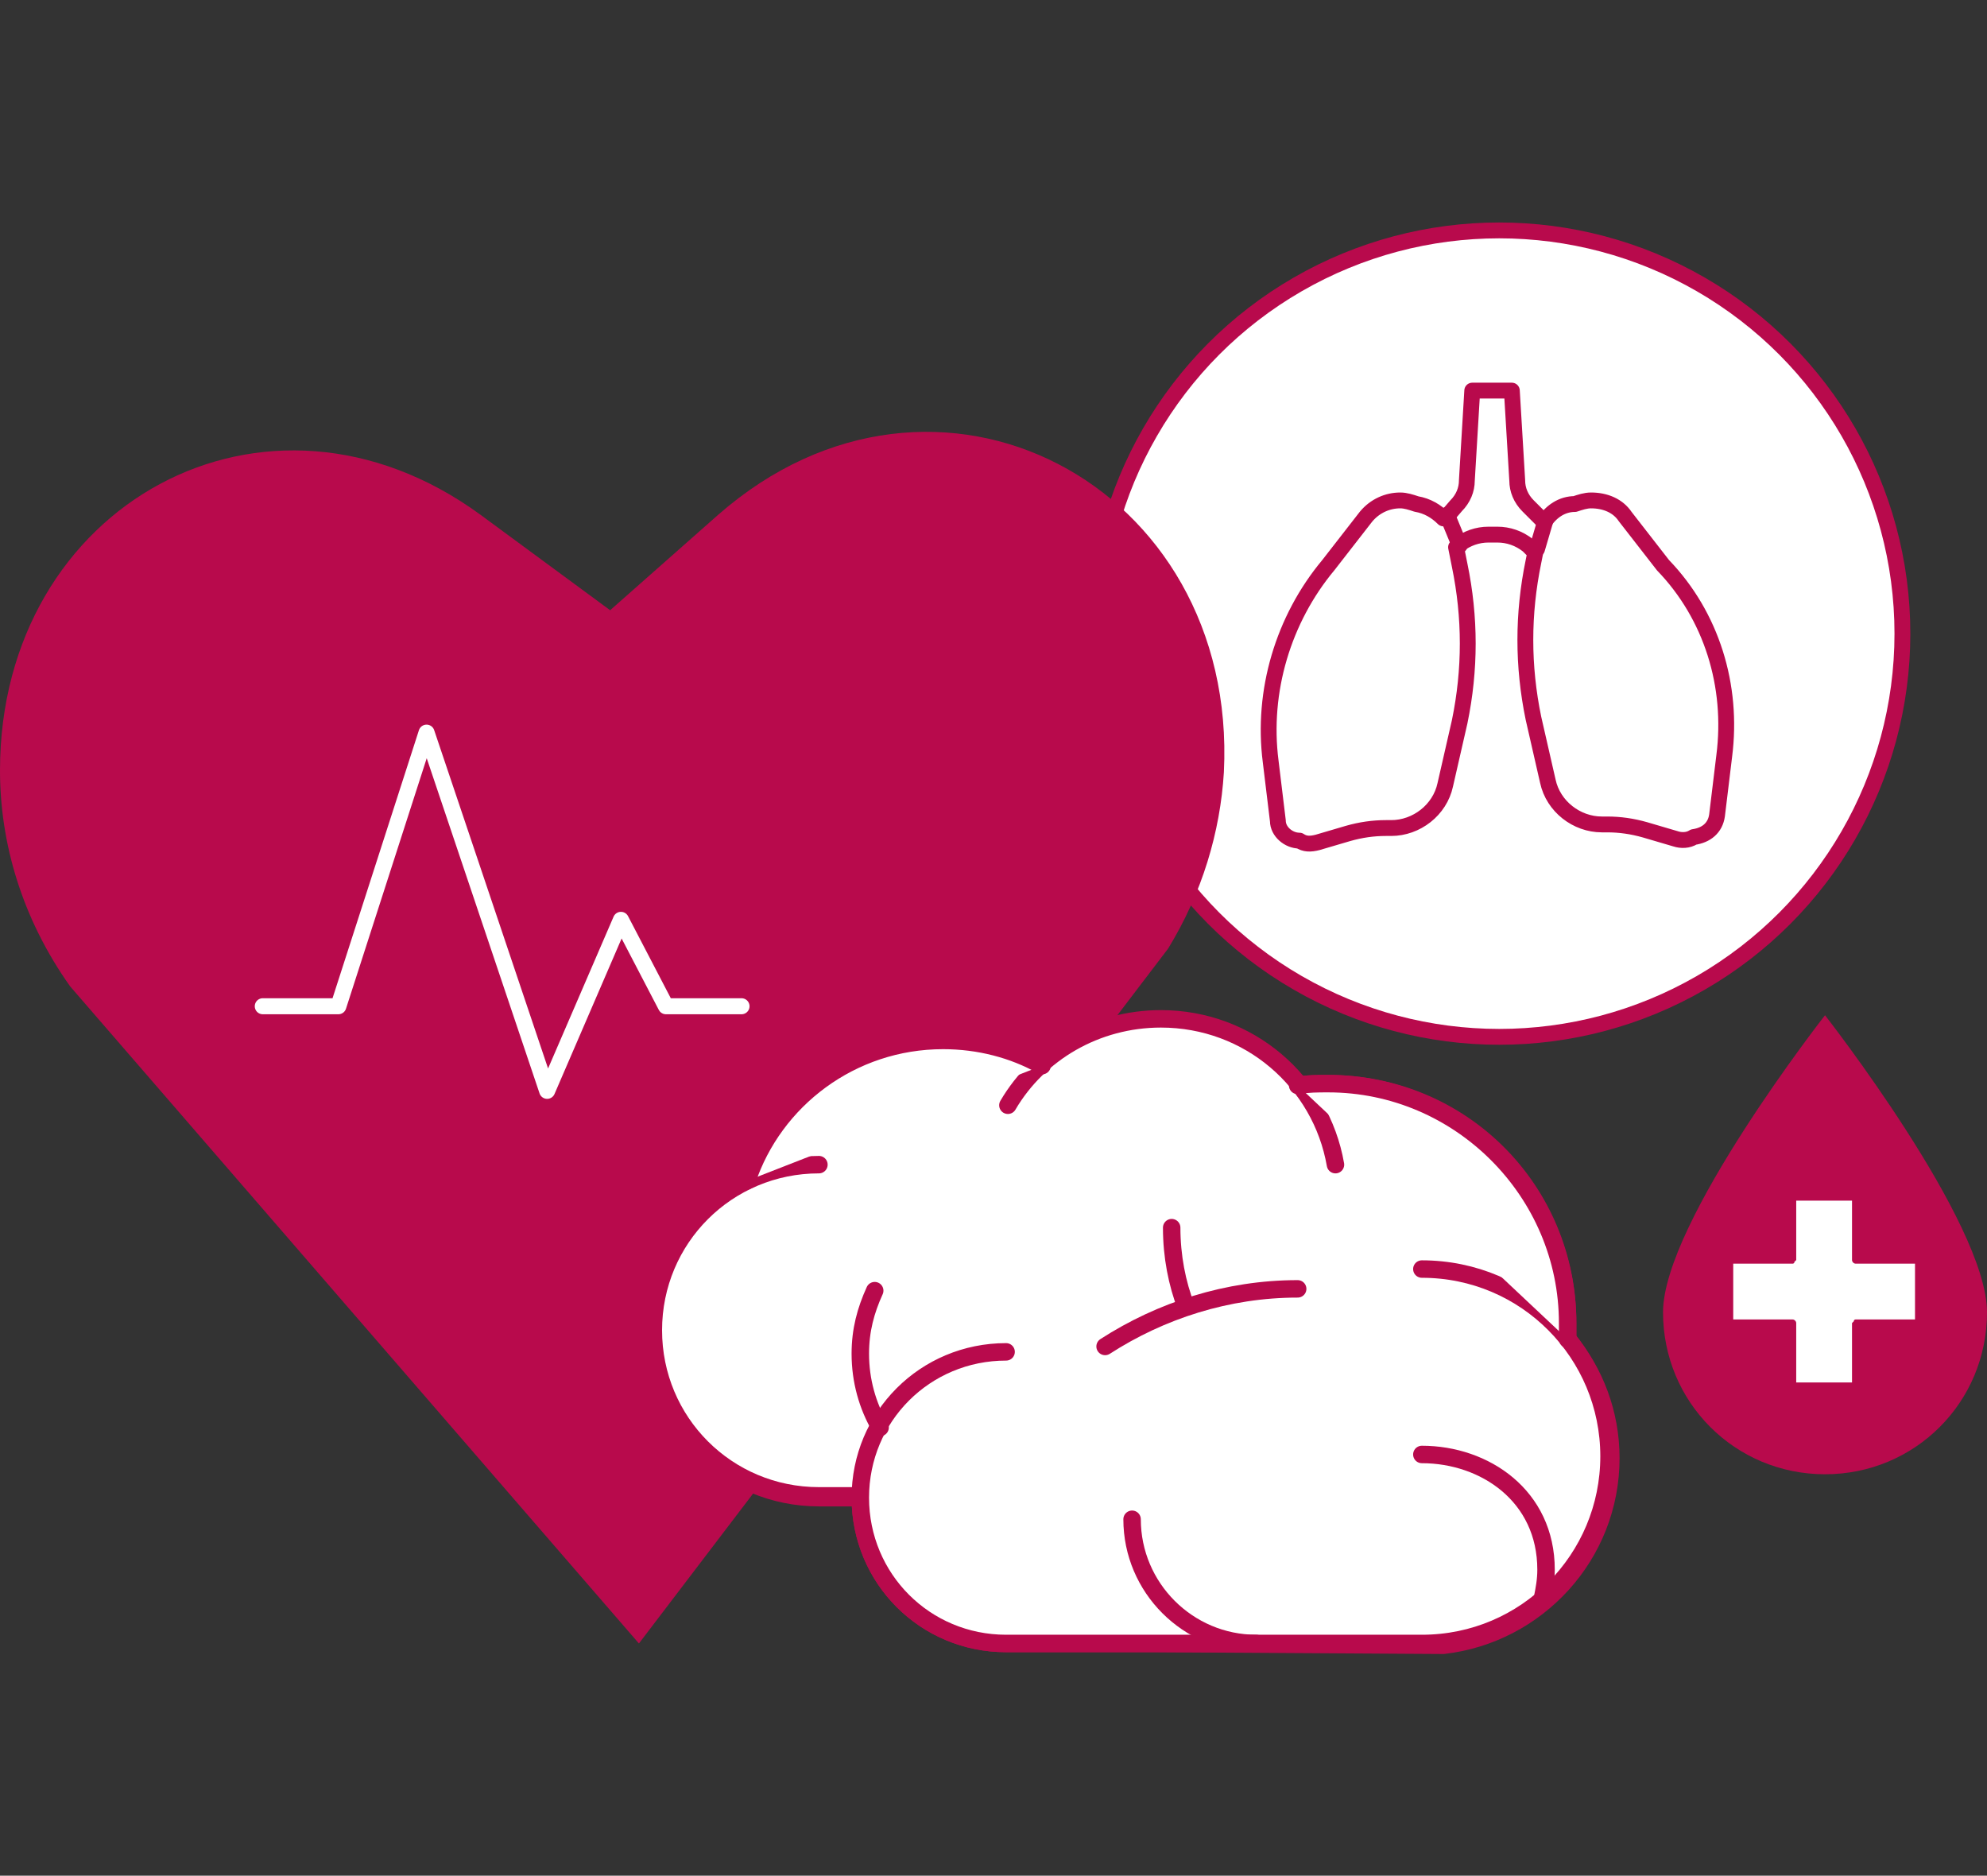 <?xml version="1.0" encoding="utf-8"?>
<!-- Generator: Adobe Illustrator 27.4.1, SVG Export Plug-In . SVG Version: 6.00 Build 0)  -->
<svg version="1.1" id="Layer_1" xmlns="http://www.w3.org/2000/svg" xmlns:xlink="http://www.w3.org/1999/xlink" x="0px" y="0px"
	 viewBox="0 0 110.4 104.2" style="enable-background:new 0 0 110.4 104.2;" xml:space="preserve">
<rect x="0" y="0" width="110.4" height="104.2" fill="#333333" stroke="none"/>
<style type="text/css">
	.st0{display:none;}
	.st1{display:inline;fill:#B80A4C;}
	.st2{display:inline;fill:#FFFFFF;}
	.st3{display:inline;fill:#FFFFFF;stroke:#B80A4C;stroke-width:1.06;stroke-linecap:round;stroke-linejoin:round;}
	.st4{display:inline;fill:none;stroke:#B80A4C;stroke-width:1.06;stroke-linecap:round;stroke-linejoin:round;}
	.st5{display:inline;fill:none;stroke:#B80A4C;stroke-width:0.88;stroke-linecap:round;stroke-linejoin:round;}
	.st6{display:inline;fill:#FFFFFF;stroke:#B80A4C;stroke-width:0.88;}
	.st7{display:inline;fill:#FFFFFF;stroke:#B80A4C;stroke-width:0.88;stroke-linecap:round;stroke-linejoin:round;}
	.st8{display:inline;fill:none;stroke:#FFFFFF;stroke-width:0.88;stroke-linecap:round;stroke-linejoin:round;}
	.st9{display:inline;}
	.st10{fill:#FFFFFF;stroke:#B80A4C;stroke-width:0.74;}
	.st11{fill:#B80A4C;stroke:#FFFFFF;stroke-width:0.74;}
	.st12{fill:none;stroke:#FFFFFF;stroke-width:0.74;}
	.st13{display:inline;fill:#FFFFFF;stroke:#FFFFFF;stroke-width:0.75;stroke-linecap:round;stroke-linejoin:round;}
	.st14{display:inline;fill:none;stroke:#B80A4C;stroke-linecap:round;stroke-linejoin:round;}
	.st15{display:inline;fill:#FFFFFF;stroke:#B80A4C;stroke-linecap:round;stroke-linejoin:round;}
	.st16{fill:#FFFFFF;stroke:#B80A4C;stroke-width:0.88;stroke-linecap:round;stroke-linejoin:round;}
	.st17{fill:none;stroke:#B80A4C;stroke-width:0.88;stroke-linecap:round;stroke-linejoin:round;}
	.st18{fill:#B80A4C;}
	.st19{fill:none;stroke:#FFFFFF;stroke-width:0.89;stroke-linecap:round;stroke-linejoin:round;}
	.st20{fill:#FFFFFF;stroke:#B80A4C;stroke-width:0.97;stroke-linecap:round;stroke-linejoin:round;}
	.st21{fill:#FFFFFF;}
	.st22{display:inline;fill:#FFFFFF;stroke:#F63D39;stroke-width:0.99;stroke-miterlimit:10;}
	.st23{display:inline;fill:none;}
	.st24{display:inline;fill:#FFFFFF;stroke:#B80A4C;stroke-width:0.99;stroke-linecap:round;stroke-linejoin:round;}
	.st25{display:inline;fill:#B80A4C;stroke:#B80A4C;stroke-linecap:round;stroke-linejoin:round;}
</style>
<g class="st0">
	<path class="st1" d="M66.3,65.5l3.1,10H57.9v16.4c0,3.2-2.9,5.8-6.3,5.1c-2.4-0.5-4.1-2.8-4.1-5.3V75.5h-9.2l3.9-40.8
		c0.2-3.3,3-5.8,6.3-5.8c2.1,0,4,0.7,5.6,1.9c1.6,1.2,2.7,3,3.2,5l1.4,4.5c7.5,0.2,13.5,6.4,13.5,13.9C72.1,58.9,69.8,63,66.3,65.5
		L66.3,65.5z"/>
	<path class="st1" d="M42.2,16.5c-1.3-5.7,3.7-10.6,9.3-9.4c2.9,0.6,5.2,2.9,5.8,5.8c1.3,5.7-3.7,10.6-9.3,9.4
		C45.1,21.7,42.8,19.4,42.2,16.5z"/>
	<circle class="st2" cx="58.6" cy="54.4" r="8.6"/>
	<path class="st1" d="M58.7,58.2L58.7,58.2L55.1,54c-0.3-0.4-0.4-0.9-0.4-1.4c0-1.7,1.8-2.6,3.1-1.6l0.8,0.6l0.7-0.6
		c1.4-1.2,3.3-0.1,3.2,1.7c0,0.4-0.1,0.8-0.4,1.1L58.7,58.2L58.7,58.2z"/>
</g>
<g class="st0">
	<polyline class="st3" points="38.5,84.2 26,90.2 28.4,83.7 	"/>
	<path class="st3" d="M48.1,84.2L34,83.9c-7.7-0.1-13.8-6.5-13.7-14.2l-4-0.1C7.6,69.5,0.6,62.3,0.7,53.5c0.1-6.3,3.9-11.7,9.3-14.2
		c2.8-7.8,10.3-13.3,19.1-13.2c3.4,0.1,6.7,1,9.5,2.6c3.1-2.7,7.1-4.3,11.5-4.2c5.2,0.1,9.9,2.6,12.9,6.4c0.9-0.1,1.9-0.1,2.9-0.1
		C78.5,31,88.6,41.4,88.3,54.1c0,0.5,0,1.1-0.1,1.6c2.5,3.1,3.9,7.1,3.8,11.4c-0.2,9.3-7.4,16.8-16.4,17.5L48.1,84.2L48.1,84.2z"/>
	<path class="st4" d="M17,37.8C8.2,37.7,0.9,44.7,0.7,53.5c-0.2,8.8,6.8,16,15.6,16.2l4,0.1"/>
	<path class="st4" d="M66.4,38.7c-1.2-7.9-8.1-14.1-16.4-14.2c-6.2-0.1-11.7,3.1-14.7,8.1"/>
	<path class="st4" d="M74.5,48.8c9.9,0.2,17.8,8.3,17.6,18.2c-0.2,9.9-8.3,17.8-18.2,17.6L34,83.9c-7.7-0.1-13.8-6.5-13.7-14.2
		s6.5-13.8,14.2-13.7"/>
	<path class="st4" d="M88.2,55.7c0.1-0.5,0.1-1.1,0.1-1.6c0.2-12.6-9.8-23.1-22.5-23.3c-1,0-1.9,0-2.9,0.1"/>
	<path class="st4" d="M57.9,84.4c-6.6-0.1-11.8-5.6-11.7-12.2"/>
	<path class="st4" d="M22.1,49.9c-0.9,1.8-1.4,3.8-1.5,5.9c-0.1,2.6,0.6,4.9,1.8,7"/>
	<path class="st4" d="M44,55.7c5.4-3.3,11.7-5.2,18.5-5.1"/>
	<path class="st4" d="M50.7,44.4c-0.1,2.7,0.4,5.3,1.3,7.7"/>
	<path class="st4" d="M85.5,80.6c0.2-0.8,0.4-1.8,0.4-2.7c0.1-7-5.7-11.1-11.7-11.2"/>
	<path class="st4" d="M38.6,28.7c-2.8-1.6-6-2.5-9.5-2.6c-8.8-0.2-16.3,5.4-19.1,13.2"/>
	<path class="st1" d="M94.2,44.8L94.2,44.8L80,27.7c-1.2-1.8-1.7-3.7-1.7-5.6c0.1-6.8,7-10.4,12.4-6.3l3.3,2.5l2.8-2.4
		c5.6-4.8,13.3-0.5,12.8,6.8c-0.1,1.5-0.6,3.1-1.5,4.5L94.2,44.8L94.2,44.8z"/>
	<path class="st2" d="M98.9,26.9L98.8,30L95.6,30c0,0-0.1,0-0.1,0s-0.1,0.1-0.1,0.1l-0.1,3.3l-3.1-0.1l0.1-3.3
		c0-0.1-0.1-0.2-0.2-0.2l-3.3-0.1l0.1-3.1l3.3,0.1c0,0,0.1,0,0.1,0s0.1-0.1,0.1-0.1l0.1-3.3l3.1,0.1l-0.1,3.3c0,0.1,0.1,0.2,0.2,0.2
		L98.9,26.9z"/>
</g>
<g class="st0">
	<path class="st5" d="M91.1,6.7v2.3c0,2.6-2.2,4.6-4.9,4.6l0,0c-2.7,0-4.9-2.1-4.9-4.6V6.7H66.4c-4.1,0-7.4,3.1-7.4,7v78"/>
	<line class="st5" x1="86.7" y1="23" x2="86.7" y2="13.7"/>
	<line class="st5" x1="87" y1="46.2" x2="87" y2="91.7"/>
	<path class="st6" d="M78.2,23h17.6c1.6,0,2.8,1.3,2.8,2.8v16c0,4.7-3.8,8.4-8.4,8.4h-6.3c-4.6,0-8.4-3.8-8.4-8.4v-16
		C75.4,24.3,76.6,23,78.2,23L78.2,23z"/>
	<path class="st1" d="M98.3,34v8.3c0,4.6-3.7,8.4-8.3,8.4h-6.2c-4.6,0-8.3-3.8-8.3-8.4V34L98.3,34L98.3,34z"/>
	<rect x="10.6" y="92" class="st7" width="89.6" height="5.3"/>
	<line class="st5" x1="91.8" y1="27.5" x2="96.9" y2="27.5"/>
	<line class="st5" x1="91.8" y1="31.6" x2="96.9" y2="31.6"/>
	<line class="st8" x1="91.8" y1="37.1" x2="96.9" y2="37.1"/>
	<line class="st8" x1="91.8" y1="41.2" x2="96.9" y2="41.2"/>
	<circle class="st1" cx="37.9" cy="58.5" r="27.8"/>
	<g id="Group_3403" class="st9">
		<path id="Rectangle-path" class="st10" d="M58.6,65.3h14.6c1.3,0,2.4,1.1,2.4,2.4v21.9c0,1.3-1.1,2.4-2.4,2.4H58.6
			c-1.3,0-2.4-1.1-2.4-2.4V67.8C56.1,66.4,57.2,65.3,58.6,65.3z"/>
		<path id="Rectangle_7957" class="st11" d="M56.1,62.9h19.5c1.3,0,2.4,1.1,2.4,2.4v4.9c0,1.3-1.1,2.4-2.4,2.4H56.1
			c-1.3,0-2.4-1.1-2.4-2.4v-4.9C53.7,64,54.8,62.9,56.1,62.9z"/>
		<path id="Rectangle_7958" class="st10" d="M56.9,77.5h10.5c0.4,0,0.8,0.4,0.8,0.8v8.1c0,0.4-0.4,0.8-0.8,0.8H56.9
			c-0.4,0-0.8-0.4-0.8-0.8v-8.1C56.1,77.9,56.5,77.5,56.9,77.5z"/>
		<path id="Path_5171" class="st12" d="M73.2,65.3v4.9"/>
		<path id="Path_5172" class="st12" d="M70.7,65.3v4.9"/>
		<path id="Path_5173" class="st12" d="M68.3,65.3v4.9"/>
		<path id="Path_5174" class="st12" d="M65.9,65.3v4.9"/>
	</g>
	<path class="st13" d="M29.3,71.2l-2-3.2c2.8-1.7,5.4-3.8,7.8-6c-0.7-0.7-1.9-2-3.3-3.4c-3.1-3.2-3-8.2,0.2-11.3l0.1-0.1
		c3-3,7.7-3.1,10.8-0.3l0.3,0.3c1.7,1.5,2.6,3.5,2.7,5.8c0.1,2.2-0.8,4.3-2.4,5.9L40.4,62c2.3,2.2,4.9,4.2,7.6,6l-2,3.1
		c-2.9-1.9-5.7-4.1-8.2-6.5C35.2,67.1,32.3,69.3,29.3,71.2L29.3,71.2z M37.7,48.5c-1.1,0-2.1,0.4-2.9,1.2l-0.1,0.1
		c-1.7,1.7-1.7,4.4-0.1,6.1c1.3,1.4,2.6,2.7,3.2,3.4l3.2-3.2c0.8-0.8,1.3-2,1.3-3.2c0-1.2-0.5-2.3-1.4-3.1l-0.3-0.3
		C39.7,48.9,38.7,48.5,37.7,48.5L37.7,48.5z"/>
</g>
<g class="st0">
	<line class="st14" x1="92" y1="76.7" x2="92" y2="92.3"/>
	<path class="st15" d="M52.1,11.2L19.5,36.3c-0.8,0.6-1.2,1.5-1.2,2.4V89c0,2.1,1.7,3.9,3.9,3.9H79c2.1,0,6.2-1.7,6.2-3.9V37.8
		c0-0.9-0.4-1.8-1.1-2.4L52.1,11.2L52.1,11.2z"/>
	<path class="st1" d="M51.6,78.8L51.6,78.8L33.2,56.7C31.7,54.5,31,52,31,49.5c0.2-8.8,9.1-13.5,16.1-8.2l4.2,3.2l3.6-3.1
		c7.3-6.2,17.2-0.7,16.5,8.8c-0.1,2-0.8,3.9-1.9,5.8L51.6,78.8L51.6,78.8z"/>
	<path class="st2" d="M57.6,54.5l-0.1,4l-4.2-0.1c-0.1,0-0.1,0-0.2,0.1c0,0-0.1,0.1-0.1,0.2L53,62.9l-4-0.1l0.1-4.2
		c0-0.1-0.1-0.2-0.2-0.2l-4.2-0.1l0.1-4l4.2,0.1c0.1,0,0.1,0,0.2-0.1c0,0,0.1-0.1,0.1-0.2l0.1-4.2l4,0.1l-0.1,4.2
		c0,0.1,0.1,0.2,0.2,0.2L57.6,54.5z"/>
	<path class="st15" d="M5.9,28.9v1h34.7v-1c0-4.5-3.6-8.2-8-8.4c-1.1-4.2-5-7.4-9.6-7.4c-2.8,0-5.2,1.1-7,2.9
		c-1.2,1.2-2.1,2.8-2.6,4.5c-1.9,0.2-3.6,1.1-4.9,2.4C6.9,24.5,5.9,26.6,5.9,28.9L5.9,28.9L5.9,28.9z"/>
	<path class="st15" d="M88.2,55.2l1.1,0.4c0.7,0.2,1.4,0.1,2-0.3l1-0.7c3.4-2.5,8.2-0.1,8.1,4.2l0,1.2c0,0.7,0.3,1.4,0.9,1.8l1,0.7
		c3.4,2.4,2.6,7.8-1.4,9l-1.2,0.4c-0.7,0.2-1.2,0.8-1.4,1.4l-0.4,1.2c-1.2,4-6.6,4.9-9,1.4l-0.7-1c-0.4-0.6-1.1-0.9-1.8-0.9l-1.2,0
		c-4.2,0.1-6.7-4.8-4.1-8.1l0.7-1c0.4-0.6,0.6-1.3,0.3-2l-0.4-1.2C80.3,57.6,84.2,53.8,88.2,55.2L88.2,55.2z"/>
	<circle class="st1" cx="92" cy="65.2" r="5.6"/>
	<path class="st15" d="M93.6,80.3c2.9-2.6,8.1-1.4,8.1-1.4s0.5,5.3-2.3,7.9C98,87.9,95,88,93.4,86.3S92.2,81.5,93.6,80.3L93.6,80.3z
		"/>
	<line class="st14" x1="94.9" y1="84.8" x2="100.1" y2="80.5"/>
	<line class="st14" x1="96.5" y1="83.5" x2="95.9" y2="81.3"/>
	<line class="st14" x1="98" y1="82.6" x2="99.7" y2="82.9"/>
</g>
<g>
	<circle class="st16" cx="83.3" cy="35.2" r="22.4"/>
	<path class="st16" d="M95.8,42l-0.4,3.3c-0.1,0.7-0.6,1.1-1.3,1.2c-0.3,0.2-0.7,0.2-1,0.1l-1.7-0.5c-0.7-0.2-1.4-0.3-2.1-0.3h-0.3
		c-1.4,0-2.7-1-3-2.4l-0.8-3.5c-0.6-2.9-0.6-5.8,0-8.7l0.1-0.5c-0.1-0.1-0.2-0.2-0.4-0.4c-0.5-0.4-1.1-0.6-1.7-0.6h-0.5
		c-0.6,0-1.2,0.2-1.7,0.6c0,0-0.1,0.1-0.1,0.1l0.2,1c0.6,2.9,0.6,5.8,0,8.7l-0.8,3.5c-0.3,1.4-1.6,2.4-3,2.4h-0.3
		c-0.7,0-1.4,0.1-2.1,0.3l-1.7,0.5c-0.4,0.1-0.7,0.1-1-0.1c-0.6,0-1.2-0.5-1.2-1.1l-0.4-3.3c-0.5-3.9,0.7-7.9,3.2-10.9l2.1-2.7
		c0.5-0.6,1.2-0.9,1.9-0.9l0,0c0.3,0,0.6,0.1,0.9,0.2c0.6,0.1,1.1,0.4,1.5,0.8c0,0,0,0,0.1,0l0.6-0.7c0.4-0.4,0.6-0.9,0.6-1.4l0.3-5
		h2.2l0.3,5c0,0.5,0.2,1,0.6,1.4l0.7,0.7c0.1,0.1,0.1,0.1,0.2,0.2c0.4-0.6,1-1,1.7-1c0.3-0.1,0.6-0.2,0.9-0.2c0.8,0,1.5,0.3,1.9,0.9
		l2.1,2.7C95.1,34.2,96.3,38.1,95.8,42L95.8,42z"/>
	<line class="st17" x1="85.9" y1="28.8" x2="85.4" y2="30.5"/>
	<line class="st17" x1="80.4" y1="28.6" x2="81.1" y2="30.3"/>
	<path class="st18" d="M35.5,91.3L35.5,91.3L3.9,54.8C1.2,51,0,46.8,0,42.8C0,28,14.8,19.9,26.7,28.6l7.2,5.3l6-5.3
		C52,18,68.8,26.9,68,42.9c-0.2,3.3-1.2,6.7-3.1,9.8C64.9,52.7,35.5,91.3,35.5,91.3z"/>
	<g id="fitness_tracker">
		<polyline class="st19" points="41.2,55.9 37,55.9 34.5,51.1 30.4,60.6 23.7,40.7 18.8,55.9 14.6,55.9 		"/>
	</g>
	<path class="st20" d="M64.1,91.3h-8.2c-4.5,0-8.1-3.6-8.1-8.1h-2.3c-5.1,0-9.2-4.1-9.2-9.2c0-3.7,2.1-6.8,5.2-8.3
		c1.6-4.6,5.9-7.8,10.9-7.8c2,0,3.9,0.5,5.5,1.4c1.7-1.6,4.1-2.6,6.6-2.6c3.1,0,5.8,1.4,7.6,3.6c0.5-0.1,1.1-0.1,1.7-0.1
		c7.4,0,13.3,5.9,13.3,13.3c0,0.3,0,0.6,0,0.9c1.5,1.8,2.4,4.1,2.4,6.6c0,5.4-4.1,9.8-9.3,10.4L64.1,91.3L64.1,91.3z"/>
	<path class="st20" d="M45.5,64.7c-5.1,0-9.2,4.1-9.2,9.2s4.1,9.2,9.2,9.2h2.3"/>
	<path class="st20" d="M74.2,64.7c-0.8-4.6-4.8-8.1-9.7-8.1c-3.6,0-6.8,1.9-8.5,4.8"/>
	<path class="st20" d="M79,70.5c5.8,0,10.4,4.7,10.4,10.4S84.8,91.3,79,91.3H55.9c-4.5,0-8.1-3.6-8.1-8.1s3.6-8.1,8.1-8.1"/>
	<path class="st20" d="M87.1,74.4c0-0.3,0-0.6,0-0.9c0-7.3-6-13.3-13.3-13.3c-0.6,0-1.1,0-1.7,0.1"/>
	<path class="st20" d="M69.8,91.3c-3.8,0-6.9-3.1-6.9-6.9"/>
	<path class="st20" d="M48.6,71.7c-0.5,1.1-0.8,2.2-0.8,3.5c0,1.5,0.4,2.9,1.1,4.1"/>
	<path class="st20" d="M61.4,74.8c3.1-2,6.8-3.2,10.7-3.2"/>
	<path class="st20" d="M65.1,68.2c0,1.6,0.3,3.1,0.8,4.4"/>
	<path class="st20" d="M85.7,88.8c0.1-0.5,0.2-1,0.2-1.6c0-4.1-3.4-6.4-6.9-6.4"/>
	<path class="st20" d="M57.9,59.2c-1.6-0.9-3.5-1.4-5.5-1.4c-5.1,0-9.4,3.3-10.9,7.8"/>
	<path class="st18" d="M92.4,72.9c0,5,4,9,9,9s9-4,9-9s-9-16.5-9-16.5S92.4,67.9,92.4,72.9z"/>
	<path class="st21" d="M106.4,70.2v3.1h-3.3c0,0-0.1,0-0.1,0.1c0,0-0.1,0.1-0.1,0.1v3.3h-3.1v-3.3c0-0.1-0.1-0.2-0.2-0.2h-3.3v-3.1
		h3.3c0,0,0.1,0,0.1-0.1c0,0,0.1-0.1,0.1-0.1v-3.3h3.1v3.3c0,0.1,0.1,0.2,0.2,0.2H106.4z"/>
</g>
<g class="st0">
	<ellipse id="Ellipse_126" class="st22" cx="49.7" cy="51.8" rx="38.7" ry="38.5"/>
	<path class="st23" d="M49.7,13.3c21.4,0,38.7,17.2,38.7,38.5c0,21.2-17.3,38.5-38.7,38.5S11.1,73.1,11.1,51.8l0,0
		C11.1,30.6,28.4,13.3,49.7,13.3z"/>
	<path id="Path_5151" class="st24" d="M49.7,13.3c21.4,0,38.7,17.2,38.7,38.5c0,21.2-17.3,38.5-38.7,38.5S11.1,73.1,11.1,51.8l0,0
		C11.1,30.6,28.4,13.3,49.7,13.3z"/>
	<ellipse id="Ellipse_128" class="st1" cx="49.7" cy="45.5" rx="14.3" ry="14.2"/>
	<path class="st1" d="M49.7,90.3c11.1,0,21.2-4.7,28.2-12.2c-5-7.8-13.8-13-23.8-13h-8.9c-10,0-18.7,5.2-23.8,13
		C28.6,85.6,38.6,90.3,49.7,90.3L49.7,90.3z"/>
	<path class="st1" d="M83.7,18.8l-11.6,8.9c-0.3,0.2-0.4,0.5-0.4,0.9v18c0,0.8,0.6,1.4,1.4,1.4h20.3c0.8,0,2.2-0.6,2.2-1.4V28.4
		c0-0.3-0.1-0.6-0.4-0.8L83.7,18.8L83.7,18.8z"/>
	<path class="st2" d="M90.1,34L90,38l-4.2-0.1c-0.1,0-0.1,0-0.2,0.1c0,0-0.1,0.1-0.1,0.2l-0.1,4.2l-3.9-0.1l0.1-4.2
		c0-0.1-0.1-0.2-0.2-0.2l-4.2-0.1l0.1-4l4.2,0.1c0.1,0,0.1,0,0.2-0.1c0,0,0.1-0.1,0.1-0.2l0.1-4.2l3.9,0.1l-0.1,4.2
		c0,0.1,0.1,0.2,0.2,0.2C85.9,33.9,90.1,34,90.1,34z"/>
</g>
<g class="st0">
	<path class="st25" d="M76.1,30.7c-15-5.8-31.6-6.2-46.9-1.2l0.4-0.8l10-19.3c2.6-6.2,9.2-10,15.8-8.6C55.7,0.8,56,0.9,56.3,1
		c4,1.1,7.3,4.1,8.9,7.9L74,25.6c0.7,1.4,1.4,2.9,1.9,4.4L76.1,30.7L76.1,30.7z"/>
	<path class="st15" d="M30.3,103.7l35.6-48.1c5.2-7,9-14.9,11.1-23.3l0,0c-2.5-7.1-5.8-14-9.7-20.4l-1.1-1.7l0,0
		c-1.7,10.8-6,21.1-12.5,29.9L18.1,88.2l10.5,1.5L30.3,103.7L30.3,103.7z"/>
	<path class="st14" d="M51.7,64.8c-2.1,3.1-4.4,6-7,8.8"/>
	<path class="st14" d="M52.3,69.2c-1.9,2.7-4,5.3-6.2,7.7"/>
	<path class="st14" d="M49.3,59.2c-2.1,3-4.3,5.9-6.8,8.6"/>
	<path class="st14" d="M49.5,62.7c-2,2.9-4.2,5.7-6.6,8.3"/>
	<path class="st14" d="M44.6,57.6c-0.9,1.3-1.9,2.5-2.9,3.8"/>
	<path class="st14" d="M45.4,60.7c-0.9,1.2-1.9,2.5-2.9,3.7"/>
	<path class="st14" d="M64.4,47c-1.8,3.3-3.8,6.5-6,9.5"/>
	<path class="st14" d="M65.3,51.2c-1.6,2.9-3.4,5.7-5.4,8.3"/>
	<path class="st14" d="M61.6,41.7c-1.7,3.2-3.7,6.3-5.9,9.3"/>
	<path class="st14" d="M63,44.1c-1.7,3.1-3.6,6.1-5.7,9"/>
	<path class="st14" d="M58.5,36.5c-1.5,2.8-3.3,5.4-5.1,8"/>
	<path class="st14" d="M59.6,40.5c-1.4,2.4-2.9,4.8-4.6,7"/>
	<path class="st15" d="M75.8,102.7L40.2,54.6c-5.2-7-10-14.9-12.1-23.3l0,0c2.5-7.1,6.8-14,10.7-20.4l1.1-1.7l0,0
		c1.7,10.8,6,21.1,12.5,29.9L88,87.2l-10.5,1.5L75.8,102.7L75.8,102.7z"/>
	<path class="st1" d="M57.9,73l-1.7-2.3l4-3l-2.6-3.4l-4,3l-1.7-2.3l9.6-7.2l1.7,2.3l-3.8,2.9l2.6,3.4l3.8-2.9l1.7,2.3L57.9,73z"/>
	<path class="st1" d="M60.9,76.9l-1.7-2.3l9.6-7.2l1.7,2.3L60.9,76.9z"/>
	<path class="st1" d="M67.5,80.3l8.4-3.3l1.9,2.6l-12.1,4L63.9,81l7.2-10.4l1.9,2.6L67.5,80.3L67.5,80.3z"/>
</g>
</svg>
